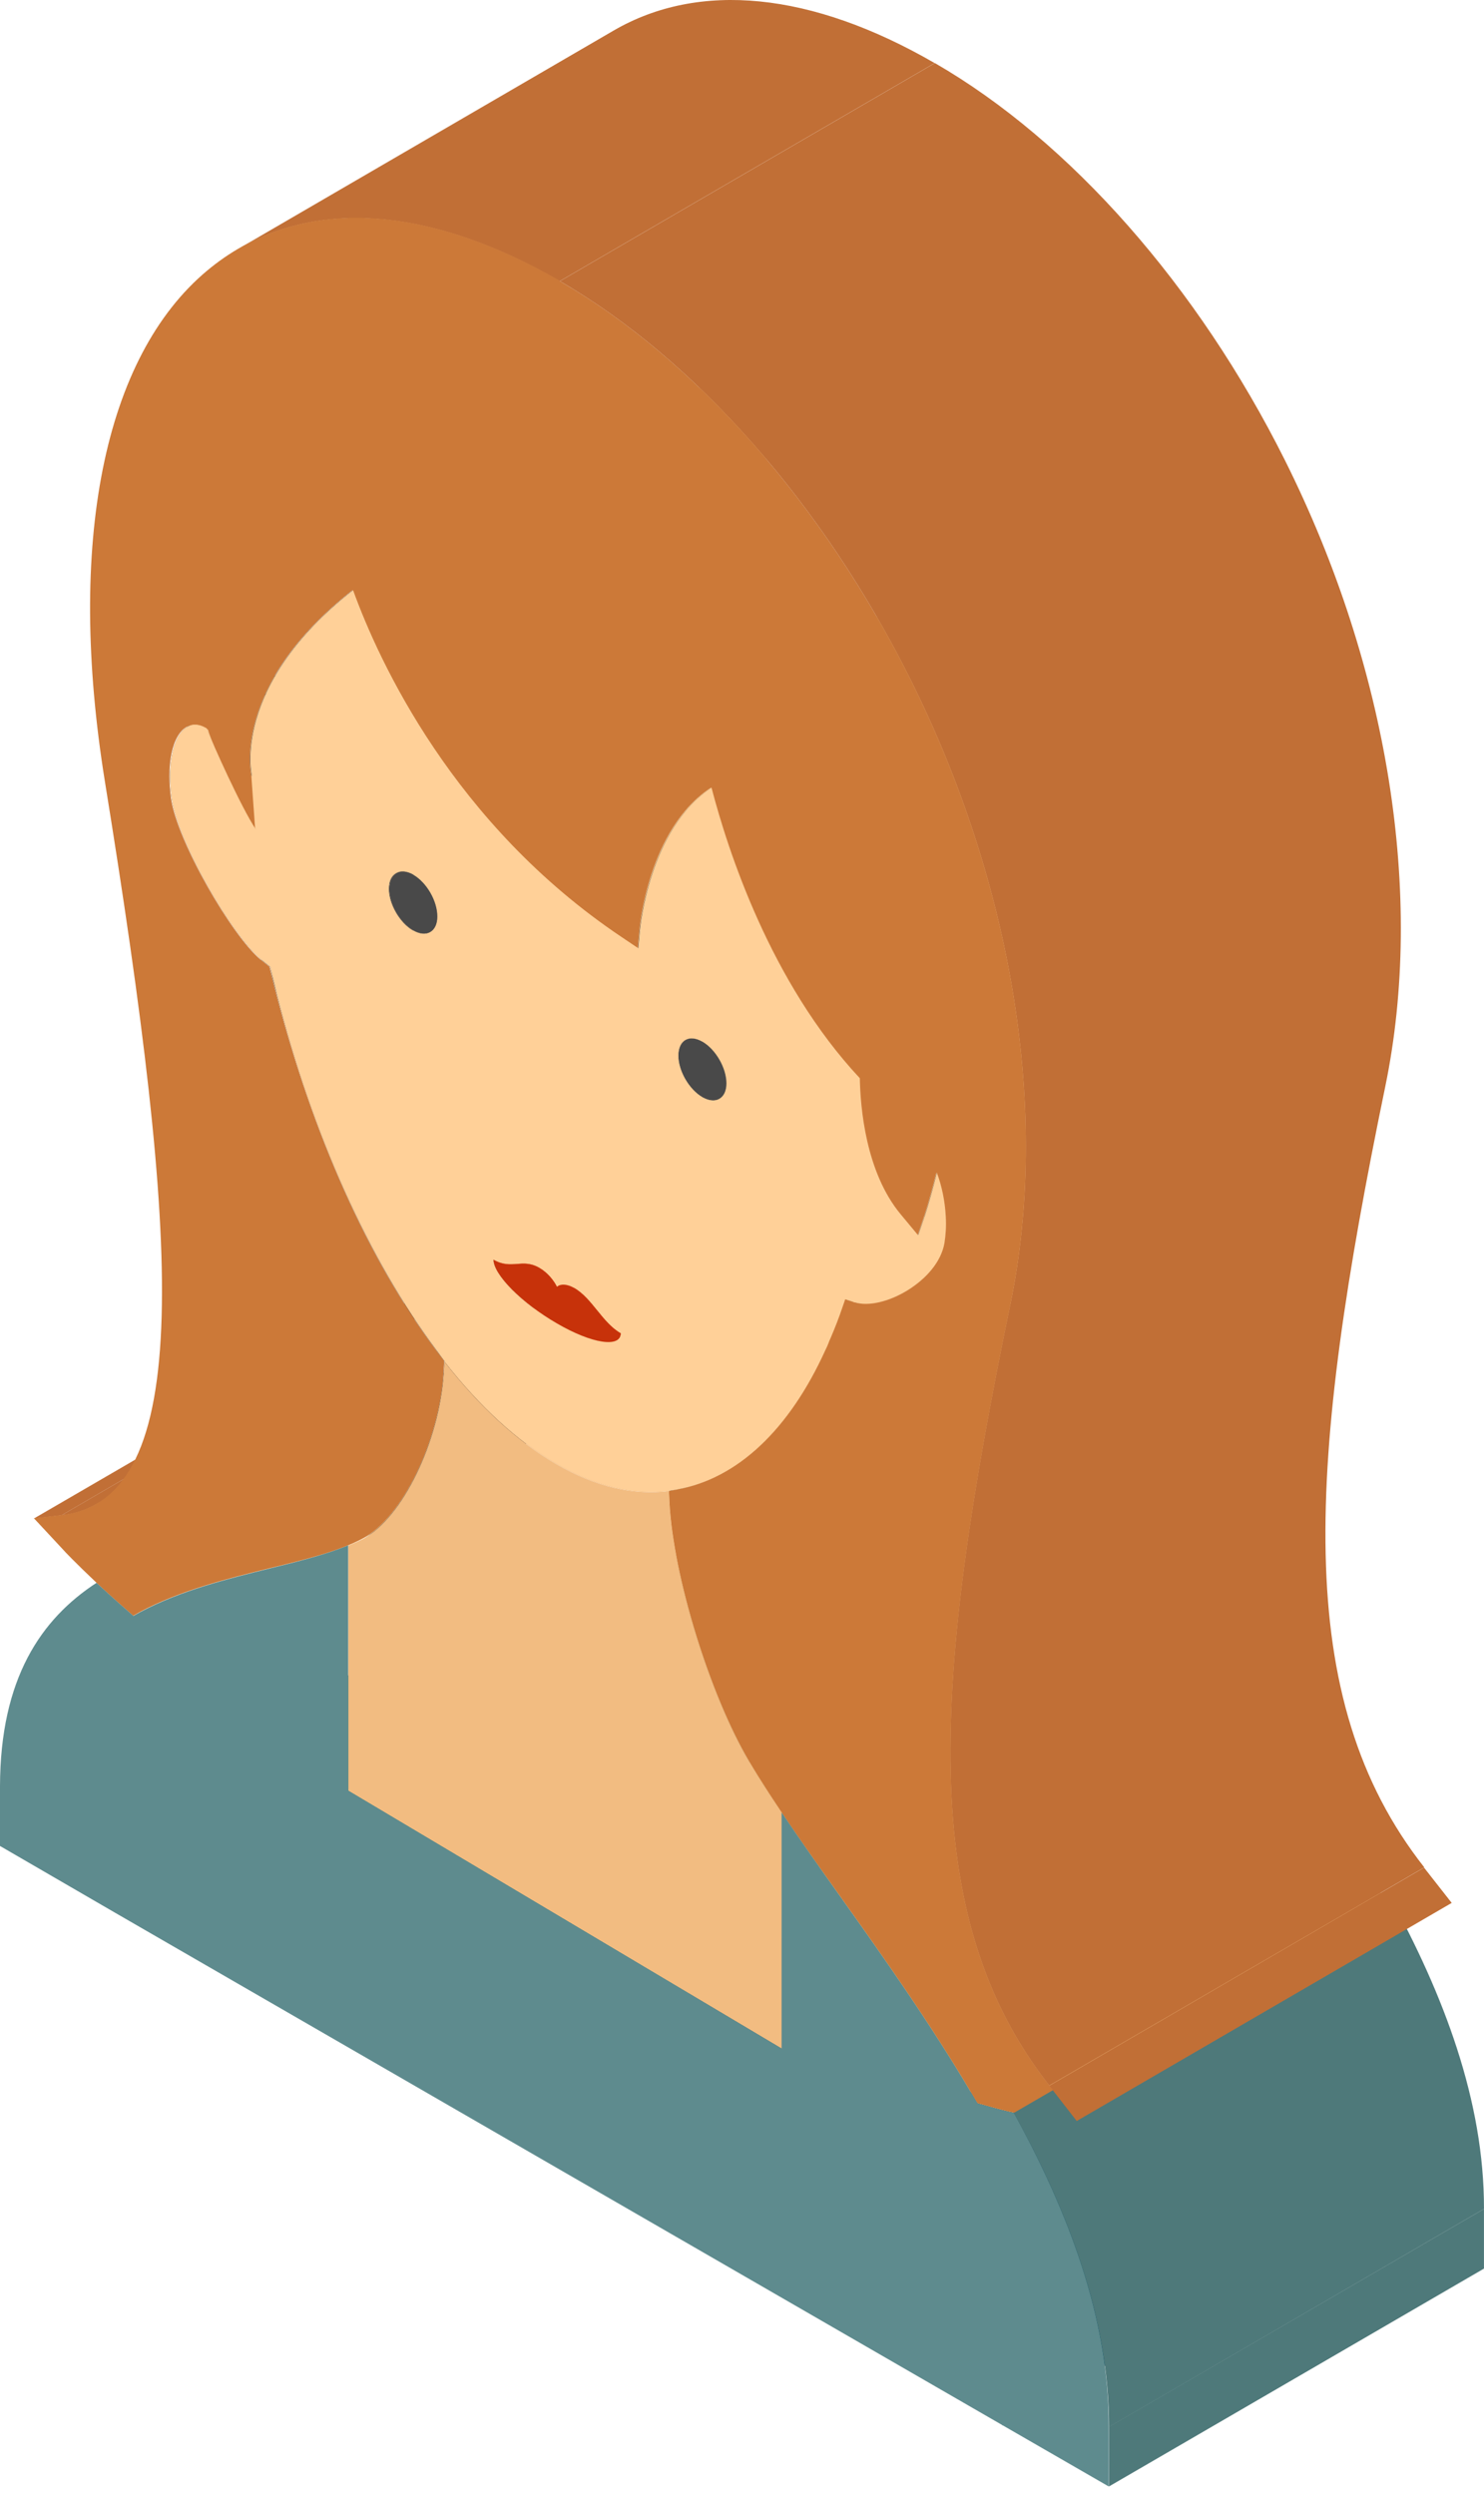 <svg width="72" height="121" viewBox="0 0 72 121" fill="none" xmlns="http://www.w3.org/2000/svg">
<path d="M26.413 75.727C24.795 76.911 23.808 79.108 23.795 82.187L5.602 92.763C5.602 89.738 6.562 87.554 8.141 86.37C9.417 85.633 10.68 84.883 11.956 84.147C10.693 84.883 9.417 85.633 8.141 86.37C8.298 86.252 8.469 86.133 8.64 86.028L26.834 75.451C26.689 75.543 26.545 75.635 26.413 75.727C25.203 76.425 24.006 77.135 22.796 77.832C24.006 77.135 25.203 76.438 26.413 75.727Z" fill="#F2BC81"/>
<path d="M1.645 73.637L19.838 63.073L21.18 62.902L2.986 73.479L1.645 73.637Z" fill="#C16F36"/>
<path d="M4.684 76.757L22.877 66.18C23.259 66.535 23.706 66.943 24.219 67.39L6.025 77.967C5.512 77.519 5.065 77.112 4.684 76.757Z" fill="#F2BC81"/>
<path d="M6.023 77.966L24.217 67.402L24.665 67.784L6.471 78.361L6.023 77.966Z" fill="#F2BC81"/>
<path d="M6.473 78.361L24.666 67.784L24.982 67.6L6.788 78.177L6.473 78.361Z" fill="#F2BC81"/>
<path d="M22.875 62.363L4.681 72.94C4.181 73.23 3.616 73.414 2.984 73.48L21.178 62.903C21.81 62.837 22.375 62.653 22.875 62.363Z" fill="#C16F36"/>
<path d="M16.406 86.833L34.6 76.256C40.546 79.689 45.335 87.767 45.322 94.594L27.128 105.171C27.154 98.33 22.352 90.253 16.406 86.833Z" fill="#046472"/>
<path d="M36.755 94.934C40.636 92.487 43.82 90.553 47.766 88.264L48.332 87.936C48.332 87.936 48.292 87.962 48.266 87.975C47.306 88.554 46.543 89.462 46.03 90.672C43.386 91.895 40.715 93.053 38.084 94.303C38.821 93.882 39.544 93.461 40.281 93.04C39.544 93.461 38.834 93.908 38.084 94.303C38.031 94.329 37.966 94.355 37.913 94.382C37.518 94.566 37.137 94.75 36.742 94.947L36.755 94.934Z" fill="#F2BC81"/>
<path d="M8.656 86.031L26.85 75.454C28.81 74.309 31.56 74.507 34.612 76.27L16.418 86.846C13.379 85.097 10.63 84.899 8.656 86.031Z" fill="#046472"/>
<path d="M46.019 90.674C45.572 91.753 45.309 93.068 45.309 94.62C44.914 94.857 44.257 94.897 43.796 94.936C41.573 95.12 38.021 95.62 33.68 96.909C34.193 96.581 34.706 96.225 35.245 95.91C35.35 95.844 35.469 95.817 35.574 95.765C35.469 95.817 35.35 95.857 35.245 95.91C35.469 95.765 35.679 95.633 35.903 95.489C36.192 95.305 36.469 95.12 36.758 94.949C36.968 94.831 37.205 94.739 37.416 94.62C37.639 94.515 37.863 94.41 38.087 94.305C37.297 94.765 36.508 95.212 35.719 95.673C36.1 95.449 36.482 95.239 36.863 95.015C36.955 94.962 37.074 94.897 37.166 94.844C37.205 94.818 37.271 94.778 37.324 94.752C37.587 94.607 37.824 94.436 38.1 94.305C40.718 93.029 43.401 91.897 46.046 90.674H46.019Z" fill="#F2BC81"/>
<path d="M31.271 65.478C25.206 69.004 19.142 72.53 13.077 76.055C11.051 76.555 8.762 77.121 6.789 78.173L24.983 67.597C26.956 66.557 29.245 65.978 31.271 65.478Z" fill="#F2BC81"/>
<path d="M28.164 100.538C28.23 100.472 33.584 96.92 33.676 96.894C33.69 96.894 36.123 96.117 39.149 95.565C41.701 95.091 43.424 94.947 44.937 94.828L27.125 105.181C27.125 103.287 27.506 101.735 28.164 100.551V100.538Z" fill="#F2BC81"/>
<path d="M33.679 96.909C33.679 96.909 33.574 96.936 33.534 96.949C33.232 97.041 32.469 97.278 31.969 97.475C33.1 96.883 34.074 96.409 35.244 95.897C34.758 96.212 34.271 96.528 33.784 96.831C33.758 96.844 33.718 96.883 33.692 96.896L33.679 96.909Z" fill="#F2BC81"/>
<path d="M31.969 97.475C31.969 97.475 31.851 97.527 31.785 97.553C33.482 96.593 34.929 95.843 36.758 94.936C36.534 95.08 36.324 95.212 36.1 95.356C35.942 95.462 35.784 95.554 35.627 95.659C35.508 95.738 35.377 95.83 35.245 95.896C35.192 95.922 35.113 95.948 35.048 95.975C34.785 96.093 34.206 96.356 33.627 96.633C32.877 96.988 32.325 97.29 32.167 97.369C32.101 97.396 32.022 97.448 31.956 97.475H31.969Z" fill="#F2BC81"/>
<path d="M31.664 97.619C36.492 94.817 42.938 91.068 47.766 88.266C46.398 89.068 42.228 91.502 37.465 94.488C37.255 94.62 36.979 94.804 36.755 94.935C36.663 94.988 36.532 95.054 36.426 95.093C36.176 95.212 35.282 95.659 34.19 96.238C33.348 96.685 32.519 97.145 31.69 97.606C31.69 97.606 31.677 97.606 31.664 97.619Z" fill="#F2BC81"/>
<path d="M31.662 97.618C31.662 97.618 31.741 97.579 31.781 97.553C31.465 97.737 31.136 97.921 30.82 98.105C31.07 97.96 31.412 97.763 31.662 97.618Z" fill="#F2BC81"/>
<path d="M30.81 98.104L30.547 98.262C31.02 97.986 31.481 97.736 31.968 97.473C31.836 97.525 31.455 97.736 30.823 98.104H30.81Z" fill="#F2BC81"/>
<path d="M31.968 97.473C31.968 97.473 32.35 97.302 33.692 96.894C31.811 98.118 30.008 99.302 28.18 100.539C28.68 99.644 29.337 98.973 30.14 98.499C31.666 97.618 31.968 97.473 31.982 97.473H31.968Z" fill="#F2BC81"/>
<path d="M31.272 65.48C32.995 65.059 34.613 64.665 35.797 64.033C29.733 67.559 23.668 71.084 17.604 74.61C16.42 75.242 14.802 75.636 13.078 76.057C19.143 72.531 25.207 69.006 31.272 65.48Z" fill="#F2BC81"/>
<path d="M35.795 64.049C29.731 67.574 23.666 71.1 17.602 74.626C17.628 74.612 17.667 74.586 17.694 74.573L35.887 63.996C35.887 63.996 35.822 64.036 35.795 64.049Z" fill="#F2BC81"/>
<path d="M30.125 98.515L48.319 87.938C50.279 86.794 53.055 87.004 56.107 88.78L37.913 99.357C34.848 97.594 32.085 97.384 30.125 98.515Z" fill="#014961"/>
<path d="M35.889 63.995L17.695 74.572C19.576 73.48 21.313 69.85 21.523 66.547L39.717 55.971C39.507 59.273 37.77 62.904 35.889 63.995Z" fill="#494949"/>
<path d="M37.914 99.356L56.108 88.779C62.054 92.213 66.856 100.198 66.829 107.039L48.636 117.616C48.662 110.788 43.847 102.79 37.914 99.356Z" fill="#014961"/>
<path d="M13.234 47.483L31.428 36.906C31.454 37.051 31.494 37.182 31.533 37.327C33.336 44.405 36.072 50.509 39.361 54.903L21.167 65.48C17.878 61.086 15.142 54.982 13.34 47.904C13.3 47.759 13.274 47.628 13.234 47.483Z" fill="#494949"/>
<path d="M12.656 46.536L30.837 35.959L31.284 36.327L13.104 46.891L12.656 46.536Z" fill="#494949"/>
<path d="M13.102 46.894L31.282 36.33L31.427 36.922L13.233 47.486L13.102 46.894Z" fill="#494949"/>
<path d="M54.53 74.859C55.7 76.859 57.319 79.109 59.029 81.516C52.964 85.042 46.9 88.567 40.835 92.093C39.125 89.698 37.52 87.436 36.336 85.436C42.401 81.911 48.465 78.385 54.53 74.859Z" fill="#F2BC81"/>
<path d="M59.03 81.518C61.042 84.346 63.331 87.569 65.278 90.884L47.085 101.461C45.125 98.146 42.849 94.923 40.836 92.094C46.901 88.569 52.965 85.043 59.03 81.518Z" fill="#F2BC81"/>
<path d="M47.098 101.448L65.278 90.885L65.607 91.424L47.426 102.001L47.098 101.448Z" fill="#F2BC81"/>
<path d="M47.43 101.999L65.61 91.422L66.044 91.54L47.864 102.117L47.43 101.999Z" fill="#F2BC81"/>
<path d="M9.066 35.249L27.259 24.672C26.746 24.974 26.431 25.869 26.431 27.066C26.431 27.408 26.457 27.776 26.509 28.158C26.812 30.25 29.456 34.788 30.851 35.946L12.657 46.523C11.263 45.365 8.618 40.827 8.329 38.735C8.276 38.353 8.25 37.985 8.25 37.643C8.25 36.446 8.566 35.551 9.079 35.249H9.066Z" fill="#494949"/>
<path d="M27.26 24.685C27.457 24.567 27.681 24.54 27.918 24.619L9.724 35.196C9.474 35.13 9.251 35.157 9.066 35.262C14.526 32.092 21.801 27.869 27.26 24.685Z" fill="#FFD098"/>
<path d="M9.723 35.186L27.916 24.609C28.009 24.636 28.101 24.688 28.206 24.741L10.012 35.318C9.907 35.265 9.815 35.212 9.723 35.186Z" fill="#FFD098"/>
<path d="M12.207 37.632L30.401 27.055L30.585 29.633L12.391 40.21L12.207 37.632Z" fill="#494949"/>
<path d="M28.204 24.738C28.493 25.488 29.888 28.593 30.598 29.632L12.405 40.209C11.694 39.183 10.313 36.078 10.023 35.328C15.483 32.158 22.758 27.935 28.217 24.751L28.204 24.738Z" fill="#FFD098"/>
<path d="M47.859 102.116L66.053 91.539C66.566 91.684 67.013 91.789 67.395 91.881L49.201 102.458C48.82 102.379 48.372 102.261 47.859 102.116Z" fill="#F2BC81"/>
<path d="M21.563 66.022L39.743 55.445L39.717 55.971L21.523 66.535L21.563 66.022Z" fill="#494949"/>
<path d="M21.164 65.48L39.358 54.916L39.739 55.442L21.559 66.019L21.164 65.48Z" fill="#494949"/>
<path d="M21.562 66.032L39.756 55.455C41.466 57.639 43.308 59.336 45.203 60.428C47.097 61.52 48.939 61.941 50.649 61.73L32.455 72.307C30.732 72.517 28.89 72.097 27.009 71.005C25.114 69.913 23.273 68.216 21.562 66.032Z" fill="#F2BC81"/>
<path d="M42.139 50.512C42.139 51.235 43.507 52.617 45.217 53.603C39.863 56.721 34.509 59.826 29.155 62.943L27.024 64.18C25.314 63.193 23.945 61.812 23.945 61.089C29.405 57.918 36.68 53.695 42.139 50.512Z" fill="#FFD098"/>
<path d="M50.663 62.283C50.847 65.861 52.623 71.623 54.53 74.847C48.466 78.372 42.401 81.898 36.336 85.423C34.429 82.2 32.653 76.438 32.469 72.86C37.928 69.69 45.203 65.467 50.663 62.283Z" fill="#F2BC81"/>
<path d="M32.453 72.308L50.634 61.744L50.66 62.283L32.466 72.86L32.453 72.308Z" fill="#F2BC81"/>
<path d="M23.945 61.089L42.139 50.512C43.02 51.025 43.52 50.42 44.362 50.906C44.77 51.143 45.059 51.511 45.217 51.827L27.024 62.404C26.866 62.102 26.576 61.72 26.169 61.483C25.314 60.996 24.827 61.602 23.945 61.089Z" fill="#C7320A"/>
<path d="M45.279 51.789C45.279 51.789 45.24 51.815 45.213 51.828L27.02 62.405C27.02 62.405 27.059 62.379 27.085 62.366C32.545 59.196 39.82 54.973 45.279 51.789Z" fill="#FFD098"/>
<path d="M32.453 72.309L50.634 61.745L51.028 61.666L32.835 72.23L32.453 72.309Z" fill="#494949"/>
<path d="M27.086 62.349L45.28 51.773C45.438 51.68 45.714 51.68 46.069 51.878L27.875 62.455C27.52 62.244 27.244 62.257 27.086 62.349Z" fill="#C7320A"/>
<path d="M45.213 53.602C46.542 54.365 47.673 54.667 48.107 54.417L29.914 64.994C29.48 65.244 28.348 64.955 27.02 64.178C32.479 61.008 39.754 56.785 45.213 53.602Z" fill="#FFD098"/>
<path d="M27.875 62.469L46.069 51.893C46.924 52.392 47.411 53.563 48.305 54.076L30.111 64.64C29.217 64.127 28.743 62.956 27.875 62.456V62.469Z" fill="#C7320A"/>
<path d="M48.108 54.419L29.914 64.996C30.032 64.93 30.098 64.811 30.098 64.653L48.292 54.09C48.292 54.248 48.226 54.353 48.108 54.432V54.419Z" fill="#C7320A"/>
<path d="M53.411 60.773L35.217 71.35C34.467 71.784 33.665 72.087 32.836 72.245L51.03 61.668C51.858 61.51 52.661 61.221 53.411 60.773Z" fill="#494949"/>
<path d="M38.233 34.539C38.562 34.723 38.851 34.75 39.062 34.618L20.868 45.195C20.657 45.313 20.355 45.3 20.039 45.116C25.498 41.946 32.773 37.723 38.233 34.539Z" fill="#FFD098"/>
<path d="M37.072 32.528C37.072 33.265 37.598 34.172 38.242 34.541C32.888 37.659 27.534 40.763 22.18 43.881L20.049 45.118C19.404 44.749 18.878 43.842 18.891 43.105C24.955 39.579 31.02 36.054 37.085 32.528C33.651 34.515 30.231 36.514 26.797 38.501C24.877 39.619 22.943 40.737 21.022 41.855C20.312 42.263 19.601 42.684 18.891 43.092C18.891 42.723 19.022 42.46 19.233 42.329L37.427 31.752C37.216 31.87 37.085 32.133 37.085 32.515L37.072 32.528Z" fill="#FFD098"/>
<path d="M19.219 42.341L37.413 31.764C37.623 31.646 37.925 31.659 38.241 31.843L20.047 42.42C19.732 42.236 19.429 42.223 19.219 42.341Z" fill="#494949"/>
<path d="M39.062 34.62L20.868 45.196C21.078 45.078 21.21 44.815 21.21 44.447C21.21 43.697 20.697 42.789 20.039 42.421L38.233 31.844C38.877 32.225 39.404 33.12 39.391 33.87C39.391 34.238 39.259 34.501 39.048 34.62H39.062Z" fill="#494949"/>
<path d="M17.113 28.62L35.307 18.043C29.348 22.726 30.4 27.015 30.4 27.054L12.207 37.631C12.207 37.631 11.141 33.303 17.113 28.62Z" fill="#494949"/>
<path d="M35.295 18.043C35.611 18.898 36.072 20.043 36.716 21.358C30.651 24.884 24.587 28.409 18.522 31.935C17.878 30.619 17.417 29.488 17.102 28.62C22.561 25.449 29.836 21.227 35.295 18.043Z" fill="#FFD098"/>
<path d="M36.717 21.359C38.638 25.293 42.203 30.779 48.346 34.883L30.153 45.46C24.022 41.355 20.457 35.883 18.523 31.936C24.588 28.411 30.653 24.885 36.717 21.359Z" fill="#FFD098"/>
<path d="M52.264 42.643C52.593 42.827 52.882 42.84 53.093 42.721L34.899 53.298C34.689 53.417 34.399 53.404 34.07 53.219C39.53 50.049 46.805 45.826 52.264 42.643Z" fill="#FFD098"/>
<path d="M51.097 40.63C51.097 41.367 51.624 42.275 52.255 42.643C46.901 45.761 41.547 48.865 36.193 51.983L34.061 53.22C33.417 52.852 32.891 51.944 32.891 51.207C32.891 50.839 33.022 50.576 33.233 50.444L51.426 39.867C51.216 39.986 51.084 40.249 51.084 40.63H51.097Z" fill="#FFD098"/>
<path d="M40.983 63.009L59.177 52.445L59.032 52.866L40.852 63.43L40.983 63.009Z" fill="#FFD098"/>
<path d="M40.977 63.009L59.17 52.445L59.631 52.59L41.437 63.154L40.977 63.009Z" fill="#494949"/>
<path d="M58.223 54.889C56.961 57.652 55.316 59.651 53.409 60.77L35.215 71.346C37.122 70.241 38.767 68.229 40.03 65.466C40.069 65.387 40.095 65.308 40.148 65.19C44.529 62.638 48.91 60.099 53.29 57.547C53.816 57.244 54.501 56.836 55.027 56.534C50.646 59.086 46.265 61.625 41.885 64.177C41.358 64.479 40.674 64.887 40.148 65.19C40.148 65.19 40.148 65.177 40.148 65.163C40.188 65.071 40.227 64.979 40.267 64.874C40.464 64.414 40.648 63.94 40.819 63.44L59.013 52.863C58.842 53.363 58.657 53.837 58.46 54.297C58.421 54.402 58.381 54.495 58.342 54.587C56.224 55.823 54.106 57.047 51.988 58.27C54.106 57.047 56.224 55.81 58.342 54.587C58.342 54.587 58.342 54.6 58.342 54.613C58.289 54.731 58.263 54.81 58.223 54.889Z" fill="#FFD098"/>
<path d="M30.152 45.444L48.346 34.881L49.135 35.42L30.955 45.984L30.152 45.444Z" fill="#FFD098"/>
<path d="M33.258 50.433L51.452 39.856C51.662 39.737 51.952 39.751 52.28 39.935L34.087 50.512C33.771 50.328 33.468 50.314 33.258 50.433Z" fill="#494949"/>
<path d="M31.032 45.116L49.213 34.539L49.134 35.42L30.953 45.984L31.032 45.116Z" fill="#494949"/>
<path d="M53.093 42.725L34.899 53.302C35.11 53.183 35.241 52.92 35.241 52.552C35.241 51.802 34.715 50.894 34.07 50.526L52.264 39.949C52.909 40.318 53.435 41.238 53.435 41.975C53.435 42.343 53.303 42.607 53.093 42.725Z" fill="#494949"/>
<path d="M62.131 52.062L43.937 62.639C43.082 63.139 42.108 63.376 41.438 63.166L59.631 52.589C60.302 52.799 61.276 52.562 62.131 52.062Z" fill="#494949"/>
<path d="M43.691 58.903L61.885 48.326L62.727 49.339L44.533 59.903L43.691 58.903Z" fill="#FFD098"/>
<path d="M44.834 59.036L63.028 48.459L62.725 49.34L44.531 59.904L44.834 59.036Z" fill="#494949"/>
<path d="M64 49.721C63.829 50.682 63.026 51.537 62.092 52.076L43.898 62.653C44.819 62.114 45.622 61.259 45.793 60.298C51.844 56.786 57.909 53.26 63.96 49.748C57.909 53.273 51.844 56.786 45.793 60.298C45.793 60.272 45.793 60.246 45.793 60.219C51.857 56.694 57.922 53.168 63.986 49.643C63.986 49.669 63.986 49.695 63.986 49.721H64Z" fill="#FFD098"/>
<path d="M41.703 52.288L59.897 41.711C59.923 43.105 60.173 46.263 61.883 48.315L43.69 58.892C41.979 56.84 41.729 53.682 41.703 52.288Z" fill="#FFD098"/>
<path d="M64.067 48.432C64.08 48.84 64.067 49.247 64.014 49.629C57.95 53.154 51.885 56.68 45.82 60.206C45.873 59.824 45.899 59.416 45.873 59.008C51.332 55.838 58.607 51.615 64.067 48.432Z" fill="#FFD098"/>
<path d="M34.504 38.21L52.698 27.633C49.646 29.632 49.225 34.487 49.225 34.539L31.031 45.116C31.031 45.116 31.452 40.209 34.504 38.21Z" fill="#494949"/>
<path d="M34.508 38.21L52.702 27.633C53.491 30.659 55.556 37.078 59.898 41.709L41.704 52.286C37.362 47.642 35.284 41.235 34.508 38.197V38.21Z" fill="#FFD098"/>
<path d="M45.441 56.878L63.635 46.301C63.306 47.643 63.043 48.419 63.03 48.458L44.836 59.022C44.836 59.022 45.112 58.206 45.441 56.864V56.878Z" fill="#494949"/>
<path d="M45.438 56.878L63.631 46.301C63.868 46.932 64.026 47.669 64.065 48.432L45.872 59.009C45.832 58.246 45.674 57.509 45.438 56.878Z" fill="#FFD098"/>
<path d="M11.578 12.059L29.772 1.482C33.916 -0.926 39.362 -0.4 45.348 3.06L27.154 13.637C21.168 10.177 15.722 9.651 11.578 12.059Z" fill="#C16F36"/>
<path d="M27.166 13.636C33.73 17.424 39.926 24.449 44.149 32.895C49.161 42.919 50.937 53.996 49.017 63.27C45.254 81.49 44.439 92.909 50.911 101.131L52.253 102.841L50.806 102.723C50.806 102.723 50.214 102.67 49.201 102.447C48.819 102.368 48.372 102.249 47.859 102.105L47.425 101.986L47.096 101.434C45.136 98.119 42.86 94.896 40.847 92.067C39.137 89.673 37.532 87.41 36.348 85.411C34.441 82.188 32.665 76.426 32.48 72.847L32.454 72.308L32.836 72.229C35.769 71.69 38.282 69.322 40.032 65.467C40.071 65.388 40.097 65.309 40.137 65.217C40.203 65.073 40.242 64.967 40.282 64.862C40.479 64.388 40.663 63.915 40.834 63.415L40.979 62.994L41.426 63.139C42.807 63.573 45.478 62.113 45.781 60.363C45.859 59.85 45.886 59.416 45.859 58.995C45.82 58.232 45.662 57.495 45.425 56.864C45.096 58.206 44.833 58.982 44.82 59.021L44.518 59.903L43.676 58.89C41.965 56.837 41.715 53.68 41.689 52.286C37.348 47.642 35.269 41.235 34.493 38.196C31.428 40.196 31.02 45.05 31.02 45.103L30.941 45.984L30.139 45.445C21.956 39.972 18.352 32.053 17.102 28.619C11.143 33.303 12.195 37.591 12.195 37.631L12.379 40.209C11.669 39.17 10.274 36.065 10.09 35.381C9.893 35.263 9.801 35.223 9.709 35.184C8.814 34.921 8.209 35.999 8.222 37.644C8.222 37.986 8.248 38.354 8.301 38.736C8.604 40.827 11.248 45.366 12.629 46.524L13.076 46.879L13.221 47.471C13.261 47.616 13.287 47.747 13.326 47.892C15.129 54.969 17.865 61.073 21.154 65.467L21.549 65.993L21.522 66.52C21.312 69.874 19.523 73.571 17.602 74.597C16.418 75.228 14.8 75.623 13.076 76.044C11.05 76.544 8.762 77.11 6.788 78.162L6.459 78.346L6.012 77.952C5.499 77.504 5.052 77.097 4.67 76.741C3.67 75.794 3.105 75.202 3.078 75.163L1.645 73.624L2.986 73.466C9.485 72.729 8.735 60.403 5.091 37.907C3.223 26.343 5.025 17.319 10.051 13.122C14.339 9.544 20.404 9.728 27.166 13.622V13.636Z" fill="#CC7938"/>
<path d="M16.891 86.834L37.926 99.344V87.899C37.347 87.044 36.808 86.215 36.347 85.426C34.44 82.203 32.664 76.441 32.48 72.863L32.453 72.31C30.73 72.521 28.888 72.1 27.007 71.008C25.113 69.916 23.271 68.219 21.561 66.035L21.534 66.548C21.324 69.903 19.535 73.599 17.614 74.626C17.39 74.744 17.141 74.849 16.891 74.954V86.86V86.834Z" fill="#F2BC81"/>
<path d="M49.201 102.46C48.819 102.381 48.372 102.263 47.859 102.118L47.425 102L47.096 101.447C45.136 98.132 42.86 94.909 40.847 92.081C39.808 90.621 38.821 89.226 37.927 87.897V99.343L16.891 86.832V74.939C15.8 75.387 14.484 75.716 13.089 76.058C11.064 76.558 8.775 77.123 6.801 78.176L6.472 78.36L6.025 77.965C5.512 77.518 5.065 77.11 4.683 76.755C2 78.504 0.013 81.385 0 86.621V89.516L5.604 92.765L27.113 105.183L48.635 117.602L53.792 120.575V117.681C53.818 112.445 51.845 107.288 49.188 102.447L49.201 102.46Z" fill="#5E8B8E"/>
<path d="M53.805 117.681L71.998 107.117V110.011L53.805 120.575V117.681Z" fill="#4E797A"/>
<path d="M67.381 91.883C70.039 96.711 72.012 101.881 71.999 107.117L53.805 117.693C53.818 112.458 51.858 107.301 49.188 102.46C54.647 99.289 61.922 95.066 67.381 91.883Z" fill="#4E797A"/>
<path d="M50.91 101.143L69.091 90.566L70.433 92.277L52.239 102.853L50.91 101.143Z" fill="#C16F36"/>
<path d="M34.085 50.512C34.73 50.88 35.256 51.788 35.256 52.538C35.256 53.275 34.73 53.577 34.085 53.209C33.44 52.841 32.914 51.933 32.914 51.196C32.914 50.446 33.44 50.144 34.085 50.512Z" fill="#494949"/>
<path d="M45.887 59.008C45.913 59.442 45.887 59.876 45.822 60.284C45.493 62.126 42.835 63.586 41.454 63.152L41.007 63.007L40.862 63.428C40.691 63.928 40.507 64.401 40.309 64.862C40.257 64.967 40.217 65.072 40.178 65.178C40.125 65.309 40.086 65.388 40.046 65.467C38.297 69.322 35.784 71.703 32.85 72.229L32.469 72.295C30.745 72.505 28.904 72.084 27.023 70.992C25.128 69.9 23.287 68.203 21.576 66.02L21.182 65.48C17.893 61.086 15.156 54.982 13.433 48.221C13.394 48.036 13.367 47.971 13.354 47.892C13.315 47.747 13.289 47.615 13.249 47.471L13.104 46.879L12.657 46.523C11.263 45.366 8.618 40.827 8.329 38.736C8.276 38.354 8.25 37.986 8.25 37.644C8.25 35.999 8.842 34.92 9.737 35.184C9.829 35.21 9.921 35.263 10.026 35.315C10.315 36.065 11.71 39.17 12.407 40.209L12.223 37.63C12.223 37.63 11.157 33.302 17.13 28.619C18.38 32.066 21.997 39.972 30.167 45.445L30.969 45.984L31.048 45.103C31.048 45.103 31.469 40.196 34.521 38.196C35.31 41.222 37.376 47.642 41.717 52.285C41.743 53.68 41.993 56.837 43.703 58.889L44.545 59.902L44.848 59.021C44.848 59.021 45.124 58.205 45.453 56.864C45.69 57.495 45.848 58.232 45.887 58.995V59.008ZM27.023 64.178C28.72 65.165 30.101 65.375 30.114 64.651C29.22 64.138 28.746 62.968 27.878 62.468C27.47 62.231 27.18 62.27 27.023 62.402C26.865 62.099 26.575 61.718 26.168 61.481C25.312 60.994 24.826 61.599 23.944 61.086C23.944 61.81 25.312 63.191 27.023 64.178ZM34.074 53.206C34.718 53.575 35.245 53.272 35.245 52.535C35.245 51.786 34.718 50.878 34.074 50.51C33.429 50.141 32.903 50.444 32.903 51.194C32.903 51.93 33.429 52.838 34.074 53.206ZM20.037 45.116C20.695 45.497 21.208 45.182 21.208 44.445C21.208 43.695 20.695 42.787 20.037 42.419C19.392 42.051 18.866 42.353 18.866 43.103C18.866 43.84 19.392 44.748 20.024 45.116H20.037Z" fill="#FFD098"/>
<path d="M27.879 62.467C28.734 62.967 29.221 64.138 30.115 64.651C30.115 65.375 28.721 65.164 27.024 64.177C25.314 63.191 23.945 61.809 23.945 61.086C24.827 61.599 25.327 60.994 26.169 61.481C26.576 61.717 26.866 62.086 27.024 62.401C27.168 62.27 27.458 62.23 27.879 62.467Z" fill="#C7320A"/>
<path d="M20.049 42.418C20.706 42.8 21.219 43.694 21.219 44.444C21.219 45.181 20.693 45.483 20.049 45.115C19.404 44.747 18.878 43.839 18.891 43.102C18.891 42.353 19.417 42.05 20.062 42.418H20.049Z" fill="#494949"/>
<path d="M27.164 13.635L45.358 3.059C51.922 6.847 58.118 13.872 62.341 22.318C67.353 32.342 69.129 43.419 67.209 52.693C63.446 70.913 62.631 82.332 69.103 90.554L50.909 101.131C44.437 92.909 45.253 81.477 49.015 63.27C50.936 53.996 49.16 42.919 44.148 32.895C39.925 24.449 33.728 17.424 27.164 13.635Z" fill="#C16F36"/>
</svg>
